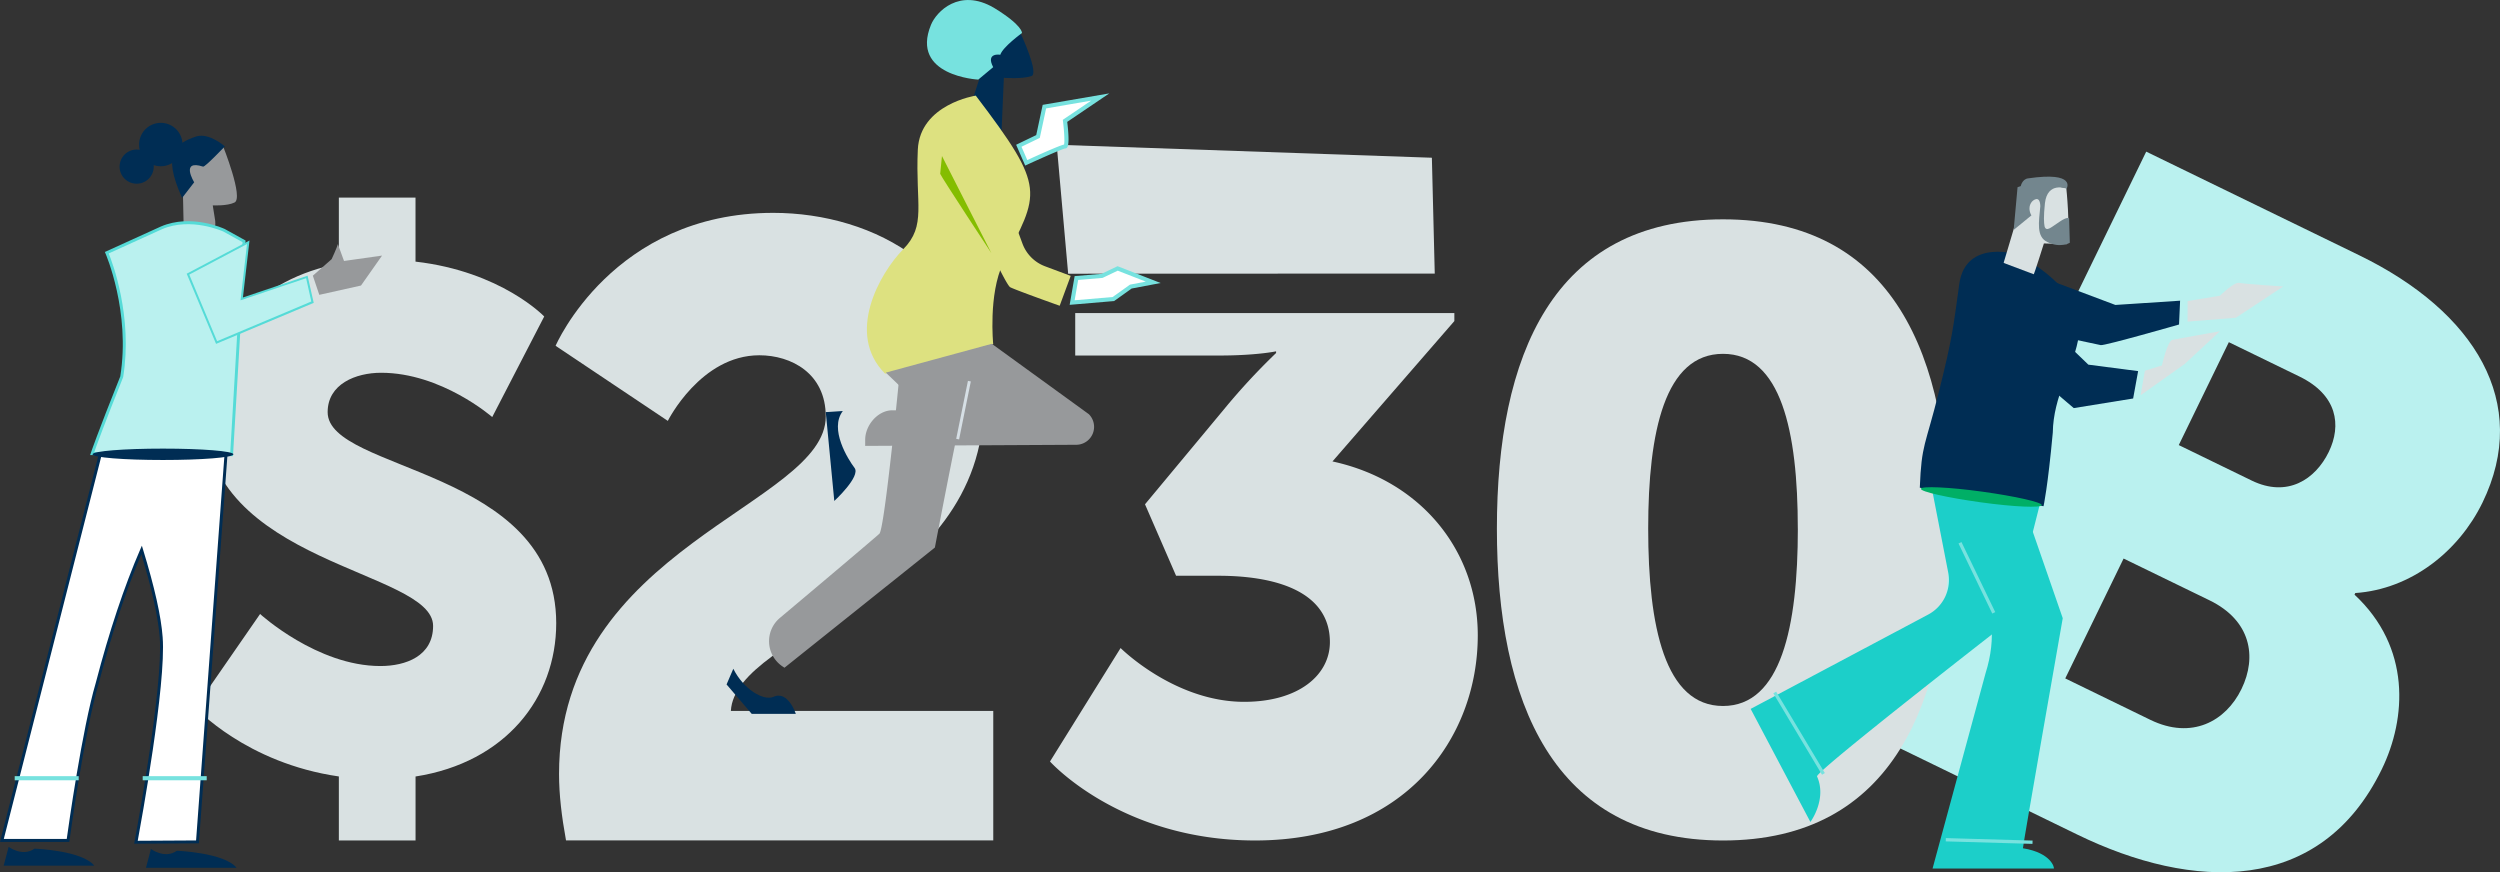 <svg id="OUTLINE" xmlns="http://www.w3.org/2000/svg" width="1930.98" height="673.76" viewBox="0 0 1930.98 673.76"><rect x="0" y="0" width="1930.98" height="673.76" fill="#333333" stroke="none"/><defs><style>.cls-1{fill:#baf1ef;}.cls-2{fill:#d9e1e2;}.cls-3{fill:#97999b;}.cls-4{fill:#fff;}.cls-5{fill:#002d54;}.cls-6{fill:#55dbd7;}.cls-7{fill:#77e2df;}.cls-8{fill:#1ccfc9;}.cls-9{fill:#00af66;}.cls-10{fill:#73868e;}.cls-11{fill:#dde180;}.cls-12{fill:#84bd00;}.cls-13{fill:#d6dfe5;}</style></defs><path class="cls-1" d="M1692.53,155.71l164.6,80.09c89.49,43.55,132.59,114.06,95.13,191-18.27,37.55-55,66.89-98.24,69.85l-.61,1.25c43.71,40.62,40.25,95.44,21.07,134.87-47.51,97.63-146.23,93.71-235.1,50.47l-164.59-80.1ZM1774,409.77c27.54,13.4,49.18-.84,59.53-22.12,10-20.65,6.69-44-22.73-58.28l-54.45-26.49-38.67,79.48ZM1695.7,594.58c31.92,15.53,58.23,1.24,70.41-23.79s7.21-53-24.71-68.53L1675.06,470,1630,562.6Z" transform="translate(-34.81 -38.59)"/><path class="cls-2" d="M1191,446.89C1191,313.8,1233.88,208,1365.67,208s174.64,105.83,174.64,238.92-42.85,240.86-174.64,240.86S1191,580,1191,446.89Zm232.42,0c0-75.31-13-135-57.78-135s-57.78,59.73-57.78,135c0,76,13,137,57.78,137S1423.45,522.84,1423.45,446.89Z" transform="translate(-34.81 -38.59)"/><path class="cls-2" d="M466.61,636.4c0-176,206-207.38,206-276.06C672.66,327,646,313,621.31,313c-45.34,0-70.68,50.68-70.68,50.68l-86.68-58S508,203,632,203c78,0,162.7,44.68,162.7,146,0,148.69-192.05,177.37-195.38,238.72H802v100H472C468.61,669.08,466.61,652.41,466.61,636.4Z" transform="translate(-34.81 -38.59)"/><path class="cls-2" d="M235.7,512.83s44,40.2,92.89,40.2c19.56,0,40.74-7.6,40.74-31,0-43.46-176.55-47.27-176.55-164.06,0-60.84,43.46-104.3,103.76-115.71V191.24h59.21v49.43c66.28,7.61,99.41,42.38,99.41,42.38L415,360.72s-39.12-34.21-85.83-34.21c-19.56,0-41.29,8.69-41.29,30.41,0,46.18,176.55,42.92,176.55,163,0,57.59-39.11,107.56-108.65,118.43v49.43H296.54V638.32c-71.7-10.33-110.82-53.24-110.82-53.24Z" transform="translate(-34.81 -38.59)"/><path class="cls-2" d="M1064,395l94.14-108.42v-6.17H865.3v32.79h111c29.22,0,44.15-3.25,44.15-3.25v1.3a504.4,504.4,0,0,0-40.25,43.5l-61,73.36,24,55.19h32.46c50,0,86.35,14.92,86.35,51.28,0,25.32-24,46.1-66.22,46.1-53.89,0-95.44-41.55-95.44-41.55l-54.53,87.64s54.53,61,158.41,61c116.21,0,172-79.21,172-158.41C1176.27,464.42,1132.77,409.88,1064,395Z" transform="translate(-34.81 -38.59)"/><path class="cls-2" d="M1140.78,160.42,851,150.4,859.85,250l283.15-.1Z" transform="translate(-34.81 -38.59)"/><path class="cls-3" d="M206.82,150.82s16.48,40.92,9.07,44.21c-5.5,2.75-16.75,2.2-16.75,2.2l1.92,12.08c.82,6.32-3.3,12.64-9.62,13.74-7.41,1.65-14.55-4.12-14.83-11.81l-.82-38.72C175.79,172.79,186.23,137.08,206.82,150.82Z" transform="translate(-34.81 -38.59)"/><path class="cls-4" d="M36.27,687.74H87.36s11.26-83.21,22.52-121.39c11.53-44.21,23.34-77.73,34.32-103,7.42,24.17,13.74,49.16,15.11,67.56,3,38.72-19.5,158.19-19.5,158.19l47.51-.27,22.53-306-3-.55a7.45,7.45,0,0,1,1.64-.28l-9.88.28L115.65,381s.27.82.81,2.75h-2.73l-77.46,304" transform="translate(-34.81 -38.59)"/><path class="cls-5" d="M138.44,690.26l.25-1.36c.23-1.19,22.46-119.76,19.49-157.89C157,515.58,152.26,494,144,466.67c-11.89,27.88-23,61.5-33,100C99.86,604.33,88.6,687.06,88.48,687.89l-.13,1H34.81l.36-1.42,77.67-304.88H115c-.25-.86-.38-1.25-.39-1.26l-.49-1.52,84.54,1.4,9.77-.27h.09v.55l2.58.47-.08,1-22.6,307Zm5.95-230.18.9,2.95c8.85,28.84,14,51.66,15.16,67.81C163.27,567,143.66,674.61,141.19,688l45.07-.26,22.38-303.88-3-.55-7,.2-81.43-1.35c.11.36.23.78.37,1.27l.41,1.45h-3.36L37.74,686.6H86.36c1.32-9.51,11.93-85,22.42-120.57,10.4-39.87,22-74.58,34.38-103.12Z" transform="translate(-34.81 -38.59)"/><path class="cls-5" d="M41.49,692.69s10.71,8,20,1.37c0,0,36.8,1.37,46.14,13.18h-70" transform="translate(-34.81 -38.59)"/><path class="cls-5" d="M217.54,708.89h-70l3.85-14.56s10.71,8,20.05,1.37C171.12,695.7,208.2,697.08,217.54,708.89Z" transform="translate(-34.81 -38.59)"/><path class="cls-1" d="M106,388.93l107.66.83,3.57-60.7,6-104.09-15.38-8.51s-25.27-11.81-48.33-1.93l-42.3,19.23s19.78,44.77,11.54,95.85C111,374.1,106,388.93,106,388.93Z" transform="translate(-34.81 -38.59)"/><path class="cls-6" d="M214.76,390.9l-110.3-.84.49-1.49c0-.15,5.16-15.35,22.77-59.27,8-50.11-11.28-94.64-11.47-95.08l-.46-1,43.33-19.7c23.29-10,48.24,1.45,49.29,1.94l16.07,8.89L218.4,329.13Zm-107.13-3.09,105,.8,3.5-59.62,6-103.37-14.75-8.16c-.18-.08-25-11.44-47.33-1.88l-41.27,18.76c2.86,7,18.69,48.9,11.18,95.45l-.07.24C115.3,366.39,109.29,383.06,107.63,387.81Z" transform="translate(-34.81 -38.59)"/><path class="cls-5" d="M208.47,151.64s-12.08-10.71-22-7.69c-15.93,5.49-26.91,12.36-11,47.52l9.33-12.09s-11-17.85,6.87-12.09C193.09,167.85,208.47,151.64,208.47,151.64Z" transform="translate(-34.81 -38.59)"/><rect class="cls-7" x="110.22" y="599.5" width="49.44" height="3.18"/><rect class="cls-7" x="11.35" y="599.5" width="49.44" height="3.18"/><path class="cls-5" d="M160.69,393.88c29.93,0,54.37-1.92,54.37-4.4s-24.44-4.39-54.37-4.39-54.38,1.92-54.38,4.39S130.48,393.88,160.69,393.88Z" transform="translate(-34.81 -38.59)"/><path class="cls-1" d="M276.21,271.94l-74.09,31.22L180,250.32l46.54-24.6-5,43.71,50.3-17Z" transform="translate(-34.81 -38.59)"/><path class="cls-6" d="M201.69,304.2,179,250l48.51-25.64-5.07,44,49.95-16.84,4.74,21ZM181,250.68l21.51,51.44,72.74-30.65-4-18-50.66,17.08,5-43.46Z" transform="translate(-34.81 -38.59)"/><path class="cls-5" d="M159,167a16.76,16.76,0,1,0-16.75-16.75A16.64,16.64,0,0,0,159,167Z" transform="translate(-34.81 -38.59)"/><path class="cls-5" d="M140.36,180.48a13.19,13.19,0,1,0-13.18-13.19A13.19,13.19,0,0,0,140.36,180.48Z" transform="translate(-34.81 -38.59)"/><path class="cls-3" d="M295.78,227.13c-.68,2.75-4.82,11.64-4.82,11.64l-14.52,12.76,5,14.79,32.2-7.18L329.91,236l-29.38,4.16Z" transform="translate(-34.81 -38.59)"/><path class="cls-8" d="M1597.3,693.78c0-2.74,30.76-177.69,30.76-177.69l-43.4-125.24-48.88,16.75,26.64,77.73c11,22.52,14.83,45.32,6,73.33l-40.92,150.78h93.65C1621.74,709.16,1619.55,697.36,1597.3,693.78Z" transform="translate(-34.81 -38.59)"/><path class="cls-8" d="M1438.28,638.3c-1.65-3.57,149.41-120.84,149.41-120.84l27.19-107.11-25.27-24.17-64.27,21.42,14.28,73.33A30.21,30.21,0,0,1,1524,513.34l-137,72.79,46.14,87.33C1433.61,672.91,1446,655.61,1438.28,638.3Z" transform="translate(-34.81 -38.59)"/><path class="cls-7" d="M1604.68,690.39l-67-1.92.08-2.55,67,1.92ZM1442.13,637l-37.62-62.89,2.18-1.31,37.63,62.89Zm131.5-124.51-26.09-54.11,2.3-1.11,26.08,54.11Z" transform="translate(-34.81 -38.59)"/><path class="cls-5" d="M1594.55,235.41s-41.47-13.19-46.41,22.52c-4.68,33.51-5,40.1-15.66,82.94S1519,381,1517.65,415.3l95.58,14.28s3.29-14.83,7.14-56.85C1621.19,316.43,1679.69,286.77,1594.55,235.41Z" transform="translate(-34.81 -38.59)"/><path class="cls-9" d="M1611.85,428.75c.28-2.19-20.32-6.86-46.14-10.43s-47-4.4-47.24-2.2,20.33,6.86,46.14,10.44C1590.15,430.13,1611.31,431,1611.85,428.75Z" transform="translate(-34.81 -38.59)"/><path class="cls-2" d="M1630.8,183.77s3.3,31.32.55,43.4l-17.85-.55s-7.41,23.62-8.24,25c-6.86,15.11-27.74,3.3-22.24-12.09l11.53-38.72,6-15.93,12.09-4.11Z" transform="translate(-34.81 -38.59)"/><path class="cls-10" d="M1590.15,216.18l3-33,2.47-.83s1.09-5.49,5.76-6c37.63-5.5,29.67,8,29.67,8s-14.83-6-16.76,11.26c-1.09,10.44-.82,14.83-.27,17.85,1.38,4.67,5.5.28,11.54-3.57,6-4.12,7.41-2.74,7.41-2.74l.55,18.95s-7.41,4.39-17.3-.55c-8.79-4.12-6.6-15.38-5.49-27.74-.28-9.06-5.77-4.39-6.6-3.3-3.84,5-.27,10.44-.27,10.44Z" transform="translate(-34.81 -38.59)"/><path class="cls-5" d="M1576.7,239.53l92,34.6,50-3.29-.82,18.4s-57.41,16.47-60.43,15.92L1558,284Z" transform="translate(-34.81 -38.59)"/><path class="cls-5" d="M1594.28,317.8l42.29,36,45.86-7.42,3.85-21.14-38.45-5L1615.43,289" transform="translate(-34.81 -38.59)"/><path class="cls-2" d="M1691.5,324.94l13.18-4.12s4.12-18.95,8.24-19.78,36.53-6.59,36.53-6.59l-27.19,25.27-34.06,24.17Zm33-53.83,25-4.12s10.71-10.71,14.83-9.89,34.06,2.75,34.06,2.75L1761.81,284l-37.35,3Z" transform="translate(-34.81 -38.59)"/><path class="cls-5" d="M823.37,64.93s14,29.94,8.23,32.41c-7.41,2.47-21.42,1.37-21.42,1.37l-1.92,44.77-23.62-23.62,11.82-36.53C796.73,83.33,799.47,46.25,823.37,64.93Z" transform="translate(-34.81 -38.59)"/><path class="cls-7" d="M790.41,100.08s-52.74-2.74-36.53-42.29C758,47.63,775.85,29,802.49,44.6c22.52,13.74,21.7,19.5,21.7,19.5s-14.83,10.71-16.75,16.76c0,0-11.54-1.93-5.5,9.61Z" transform="translate(-34.81 -38.59)"/><path class="cls-11" d="M771.46,169.57s38.72,88.43,43.67,90.9,38.17,14.28,38.17,14.28l8.52-23.07L842,244.27a29.69,29.69,0,0,1-17.57-17.85l-22-59.6" transform="translate(-34.81 -38.59)"/><path class="cls-4" d="M925.53,256.63l-27.46-10.71L886,251.68l-19.78,1.65-3.29,18.95,31.86-2.74,13.45-9.62Z" transform="translate(-34.81 -38.59)"/><path class="cls-7" d="M861,274.05l3.86-22.2,20.71-1.73L898,244.19l33.26,13-22.4,4.26-13.52,9.67Zm6.58-19.23-2.73,15.7L894.21,268l13.38-9.56,12.21-2.33-21.67-8.45-11.72,5.59Z" transform="translate(-34.81 -38.59)"/><path class="cls-11" d="M788.48,112.44s-43.11,6.59-44.76,41.75c-1.93,42.29,6.86,58.49-11.26,76.9s-44.76,65.36-14,96.13l83.49-22.81S798.1,266,809.63,241.8C837.64,186.87,843.69,185,788.48,112.44Z" transform="translate(-34.81 -38.59)"/><path class="cls-12" d="M761,172.86c1.38,3.3,39.55,61.25,39.55,61.25l-38.17-75Z" transform="translate(-34.81 -38.59)"/><path class="cls-3" d="M800.85,304.14l75,54.38a13.86,13.86,0,0,1-9.61,23.62L703.07,383V378.3c0-11.26,9.62-22.53,20.6-22.8l53,.82-30.77-4.12L719,326.39Z" transform="translate(-34.81 -38.59)"/><path class="cls-3" d="M640.73,554.34l-1.65-1.1a23.47,23.47,0,0,1-1.92-37.35c29.12-24.44,75-63.17,76.9-65.09,4.12-4.12,15.65-124.14,15.65-124.14s56.31,4.12,53.84,6.6c-2.75,2.47-26.65,128.25-26.65,128.25Z" transform="translate(-34.81 -38.59)"/><rect class="cls-13" x="756.17" y="354.23" width="45.68" height="2.28" transform="translate(241.27 1009.75) rotate(-78.55)"/><path class="cls-5" d="M596,567.25,615.46,590h34.06s-6-18.4-17.3-13.17c-7.7,3.29-23.07-5.78-31-21.7Zm76.62-210.37,6.59,68.66s20.6-19,15.65-25.54-19.77-29.94-9.06-43.95Z" transform="translate(-34.81 -38.59)"/><path class="cls-4" d="M836.55,144,841.49,121l43.12-7.42-27.19,18.4s2.47,19.77,0,19.77-29.94,12.64-29.94,12.64l-5.76-13.19Z" transform="translate(-34.81 -38.59)"/><path class="cls-7" d="M826.67,166.47l-7-16.07,15.51-7.47,5-23.36,51.45-8.85-32.5,22c1,8.13,1.69,17.8-.12,19.85a2.1,2.1,0,0,1-1.58.73c-1.8.21-16.44,6.59-29.27,12.5Zm-2.88-14.54,4.5,10.3c8.34-3.83,24.21-11,28.38-12,.62-2.15.08-10.8-.83-18.1l-.12-1,21.89-14.81-34.78,6-4.89,22.78Zm33.63-1.81h0Zm0,0Z" transform="translate(-34.81 -38.59)"/></svg>